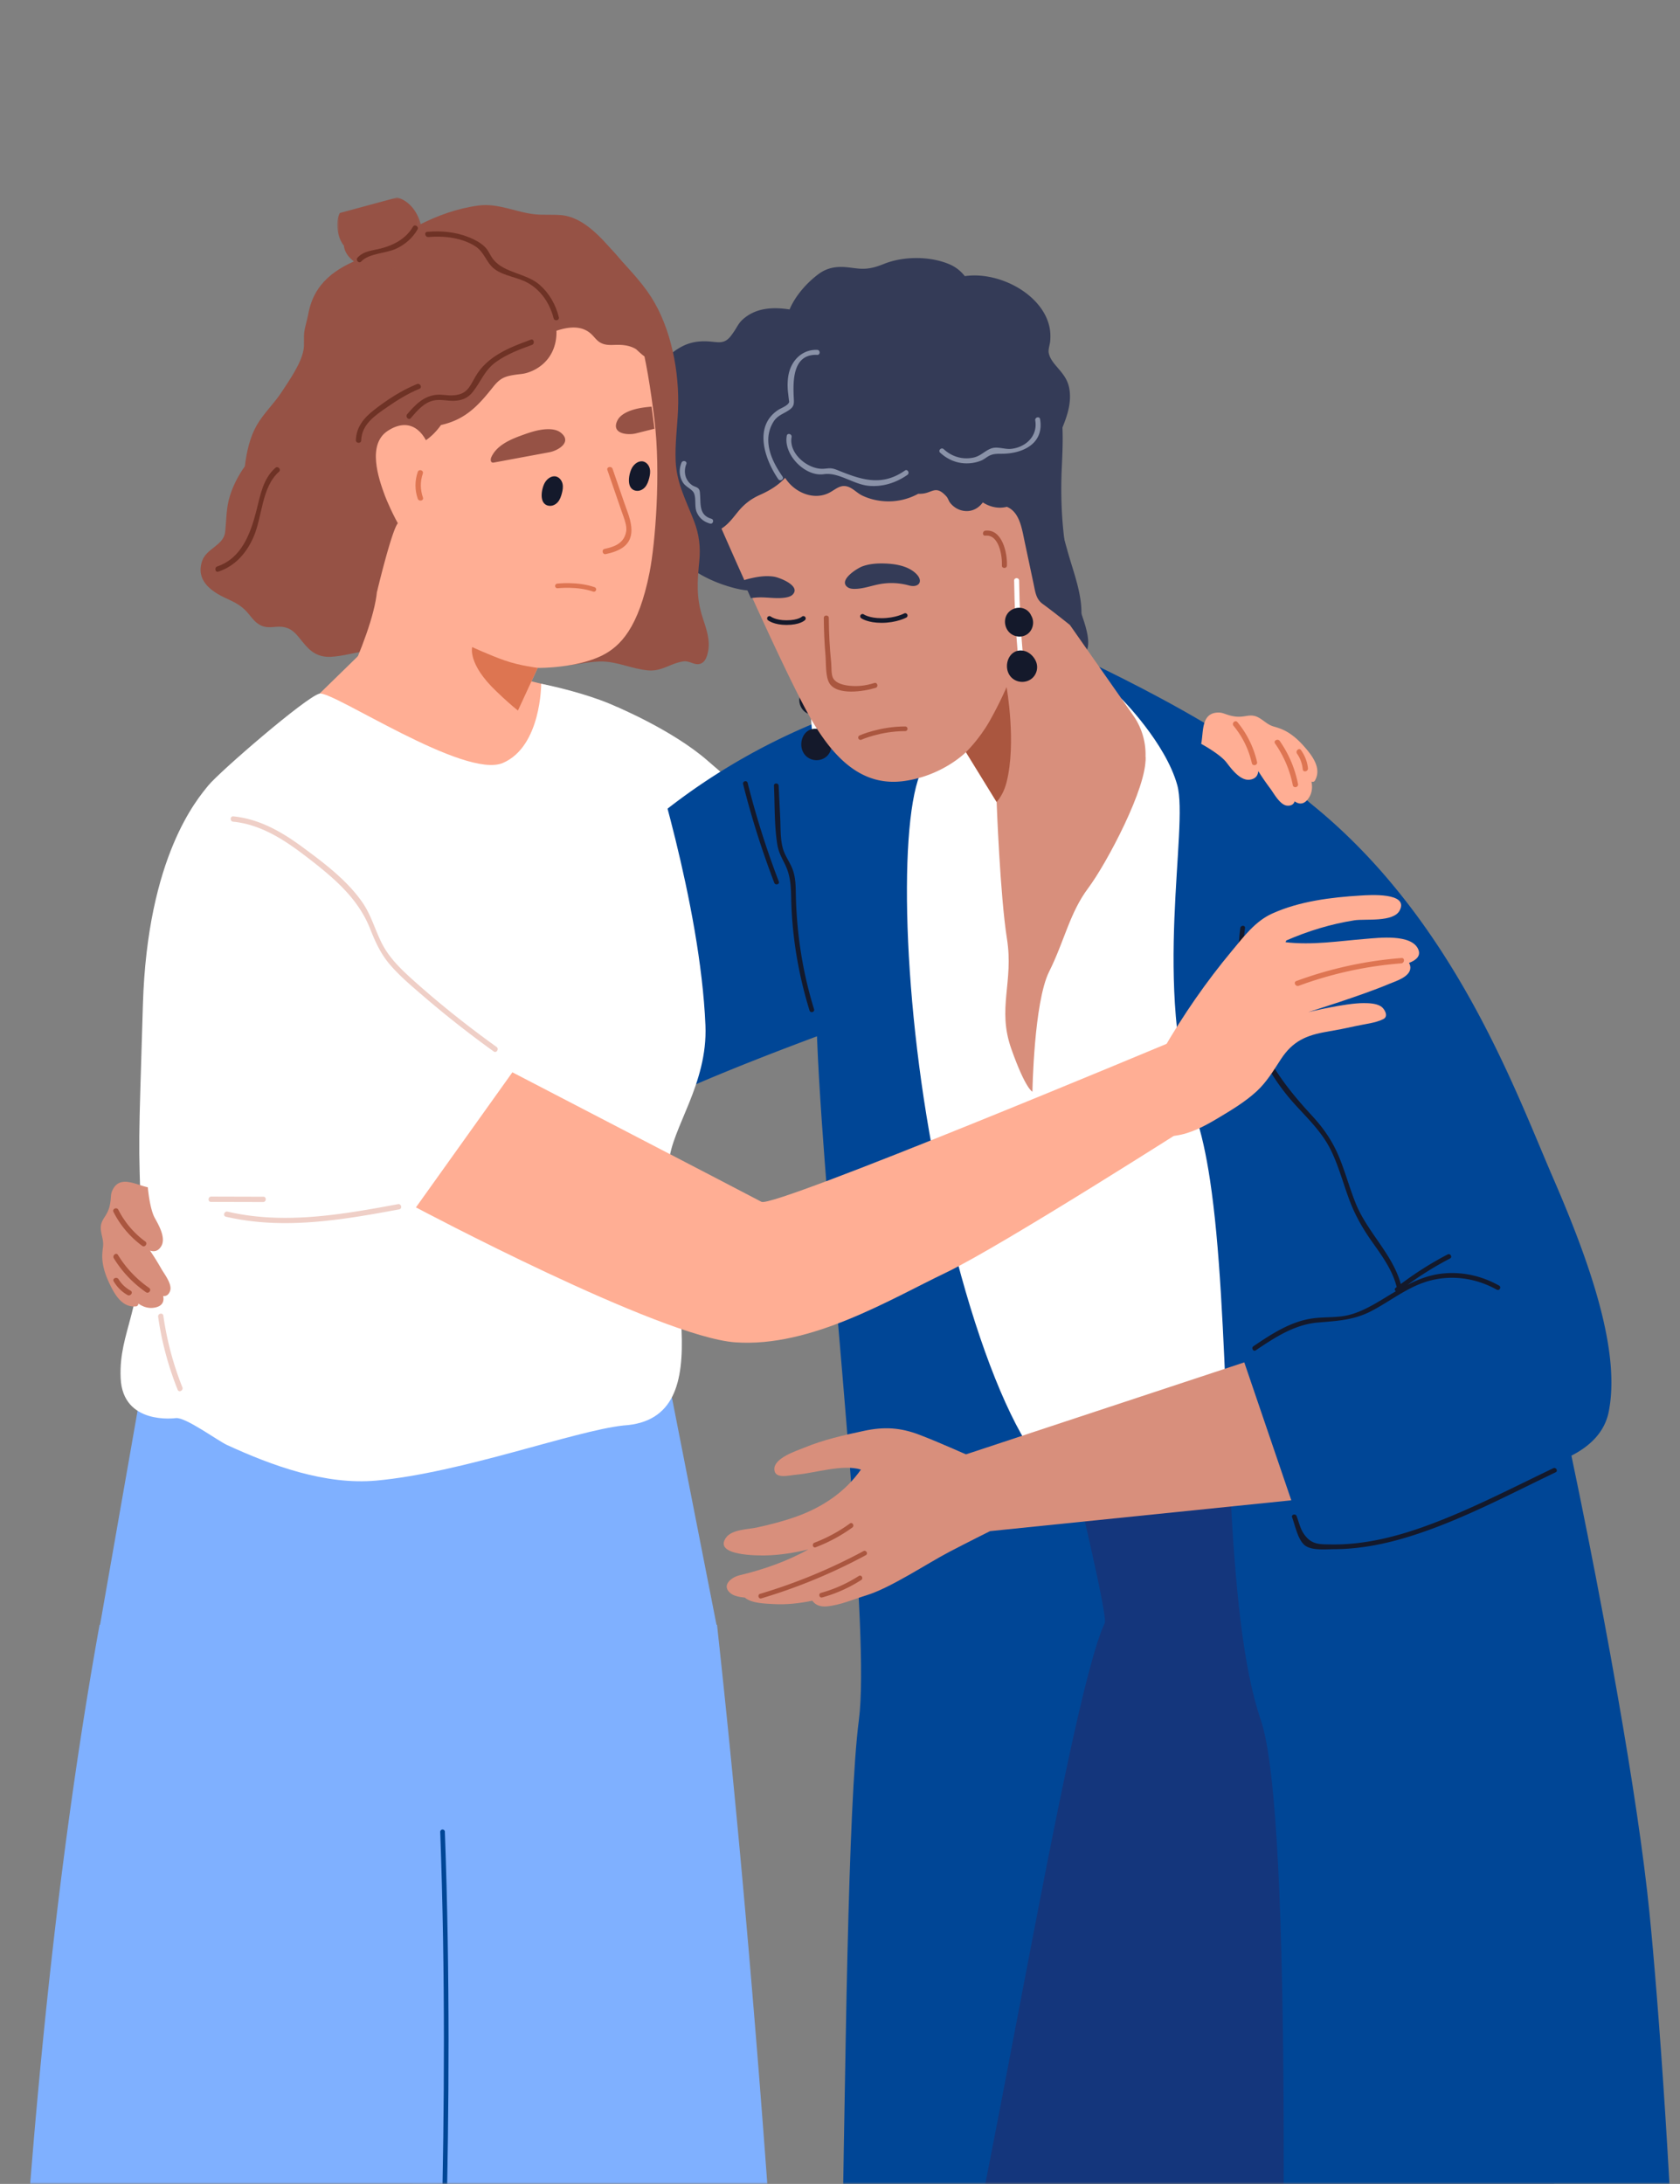 <svg width="434" height="564" xmlns="http://www.w3.org/2000/svg" xmlns:xlink="http://www.w3.org/1999/xlink">
    <rect width="100%" height="100%" fill="#808080" stroke="none"/>
    <defs>
        <path id="a" d="M0 0h434v564H0z"/>
        <path id="c" d="M0 0h162.975v632.74H0z"/>
        <path id="e" d="M0 0h21.847v18.778H0z"/>
    </defs>
    <g fill="none" fill-rule="evenodd">
        <mask id="b" fill="#fff">
            <use xlink:href="#a"/>
        </mask>
        <g mask="url(#b)">
            <path fill="#7FB0FF" d="m36.423 359.295-10.696 61H185.23l-11.972-61z"/>
            <path d="m185.23 419.592-81.82-.067s6.614 323.68 10.568 403.828a14.75 14.75 0 0 0 14.747 14.036h68.114c8.327 0 15.013-6.855 14.759-15.186-1.621-53.262-8.236-237.294-26.369-402.61" fill="#7FB0FF"/>
            <path d="M178.175 260.104c-.645 12.135 5.902 13.056-6.87 19.138-12.774 6.082-27.784-15.334-26.278-24.598 1.504-9.267 14.33-72.084 14.33-72.084s14.511 6.05 23.521 13.962c9.008 7.91 20.008 16.325 20.008 16.325" fill="#FFF"/>
            <path d="M238.36 232.907c4.262-5.968 2.66-13.42 1.228-20.071-1.92-8.852-4.715-18.49-9.475-26.271-1.252-2.055-3.305-4.184-5.929-3.72.317-.341-.072-1.059-.645-.877a165.058 165.058 0 0 0-38.642 18.09 161.422 161.422 0 0 0-17.54 12.924c-2.648 2.237-5.176 4.608-7.725 6.965-6.087 5.628-14.263 5.873-21.503 9.3-22.33 10.565-30.369 35.5-44.911 53.747-.183.243-.377.488-.571.73-2.624 3.209-5.427 6.298-7.64 9.812-.013.024-.037.048-.037.072-2.1 3.319-3.633 6.953-5.115 10.577-3.511 8.618-6.984 17.251-10.483 25.87-.084.218-.024.509.17.643 5.869 3.963 12.853 4.716 19.779 4.767 9.048.06 18.123-.293 27.174-.461.182 0 .376-.158.436-.329 2.866-7.296 10.277-11.767 15.476-17.324 5.552-5.945 10.288-12.571 15.15-19.063 9.9-13.227 86.71-38.805 93.753-41.6 5.262-2.094-6.338-19.038-2.95-23.78" fill="#004696"/>
            <path d="m375.496 614.58-26.178 124.61s-60.68 22.49-78.293 29.177c-17.615 6.686-51.628 17.019-54.384 12.766-2.76-4.256-1.494-127.043 0-162.905.763-18.298 1.151-55.888 1.844-92.066.135-7.44.278-14.82.451-21.956.63-26.223 1.518-49.213 2.95-60.069 2.856-21.773-5.976-102.533-9.583-154.444-.533-7.721-.96-14.809-1.204-20.96-.267-6.065-.338-11.232-.207-15.219 1.216-35.257 8.032-65.296 8.032-65.296l23.747-7.318 45.36 41.613s37.657 34.04 37.657 34.258c0 .219 42.52 156.61 44.95 165.117 2.427 8.511 4.858 192.692 4.858 192.692" fill="#004696"/>
            <path d="m367.517 368.86-89.216 15.764s7.902 32.843 7.096 34.544c-9.861 20.82-32.34 165.643-43.201 199.064-8.473 26.072-59.502 236.392-59.502 236.392s27.896 9.567 41.611 5.664c13.718-3.905 27.951.936 27.951.936s41.473-108.11 44.072-135.435c1.47-15.438 34.746-152.407 43.888-164.369 9.161-11.986 6.158-23.163 15.027-35.365 2.923-4.02 12.272-13.227 12.274-18.632 0-5.203.65-137.912 0-138.563" fill="#14367C"/>
            <path d="M316.597 563.588s19.937 201.558 20.802 204.865c.866 3.307 9.967 85.709 9.967 85.709s39.003 2.601 51.353-2.602c12.351-5.206 20.153-13.01 20.153-13.01s-.65-33.18-5.2-56.599c-4.552-23.417-6.437-95.247-7.801-128.752-2.6-63.808-7.152-140.57-8.451-143.821-1.3-3.255-80.823 54.21-80.823 54.21" fill="#14367C"/>
            <path d="M283.233 173.882s45.163 28.947 50.888 33.961c5.722 5.011 36.136 75.912 44.722 120.31 8.588 44.402-11.85 40.708-11.85 40.708l-87.614 14.73c-12.667 3.87-30.167-38.594-39.319-91.18-7.998-45.944-7.381-90.854 0-96.09 7.38-5.238 43.173-22.439 43.173-22.439" fill="#FFF"/>
            <g transform="translate(271.025 166.177)">
                <mask id="d" fill="#fff">
                    <use xlink:href="#c"/>
                </mask>
                <path d="M152.66 570.983c-10.87 13.008-85.834 62.56-92.32 61.746-6.476-.816-.816-21.228-2.433-34.928-.326-2.784-.156-16.229.233-36.169.134-6.806.278-14.38.46-22.55.756-37.25 1.785-86.814 1.97-133.01.035-8.559.035-17.01.009-25.24-.18-49.102-1.65-90.496-5.914-102.873-9.33-27.123-7.677-85.488-11.49-125.874-.45-4.79-.986-9.324-1.616-13.532-.984-6.492-2.211-12.18-3.792-16.764-11.236-32.605-1.628-74.268-4.664-85.21-3.037-10.941-14.359-22.26-14.359-22.26L0 0s43.866 19.256 61.553 35.67c1.897 1.761 3.72 3.5 5.465 5.225.015 0 .027.014.039.024l.021.026c6.854 6.747 12.636 13.263 17.653 19.84 3.742 4.9 7.044 9.847 10.01 14.954h.013c9.595 16.436 15.852 34.549 22.473 58.4 5.005 18.018 11.478 45.784 17.697 75.608 2.856 13.627 5.65 27.68 8.226 41.43 1.3 6.93 2.54 13.788 3.705 20.46 3.777 21.567 6.756 41.346 8.235 56.202 2.32 23.185 6.11 74.45 7.423 124.175.242 9.3.4 18.55.45 27.548.219 43.813-2.21 81.744-10.302 91.421" fill="#004696" mask="url(#d)"/>
            </g>
            <path d="M210.144 170.157c-.012-.83-1.303-.833-1.29 0 .086 6.53.422 13.049 1.004 19.553.072.823 1.365.83 1.29 0a259.63 259.63 0 0 1-1.004-19.553" fill="#FFF"/>
            <path d="M213.256 179.19a3.34 3.34 0 0 0-1.453-1.601c-1.684-.92-3.943-.24-4.871 1.435-.945 1.711-.319 4.051 1.37 5.057 1.669.994 3.877.61 4.909-1.111.707-1.181.729-2.64.045-3.78M214.558 191.209c-.527-1.407-1.813-2.65-3.28-2.926-4.195-.787-5.775 5.136-2.588 7.344 1.544 1.07 3.75.893 5.06-.477a3.826 3.826 0 0 0 .808-3.941" fill="#14192B"/>
            <path d="M279.266 158.176c-1.71-5.383-3.108-10.827-3.965-16.414-1.07-6.948-1.323-13.942-1.007-20.96.156-3.477.324-6.943.17-10.385 1.243-3.062 2.27-6.163 1.857-9.516-.334-2.731-1.622-4.224-3.33-6.209-.87-1.015-1.817-2.184-2.069-3.569-.168-.902.314-2.177.384-3.08.093-1.257.057-2.476-.218-3.707-1.892-8.434-13.042-14.317-21.85-13.02a9.924 9.924 0 0 0-4.075-3.111c-4.99-2.088-11.763-2.057-16.735-.077-2.235.89-4.046 1.433-6.485 1.246-1.534-.115-3.06-.43-4.6-.437-2.187-.015-4.112.528-5.88 1.836-2.926 2.165-5.957 5.506-7.492 9.142-4.331-.667-8.78-.463-12.19 2.671-.976.9-1.386 1.896-2.108 2.957-1.036 1.52-1.88 2.808-3.799 2.844-.74.014-1.487-.096-2.223-.163-2.703-.25-5.197.024-7.626 1.34-9.74 5.272-8.718 16.86-2.5 24.1-1.58 3.591-1.94 7.647-.79 11.52.4 1.357 1.342 2.552 1.729 3.858.71 2.4-.614 3.545-1.272 5.551-.808 2.46-.249 5.295 1.013 7.5 3.03 5.29 10.4 8.557 16.07 9.917 1.801.432 3.645.62 5.446.526 1.631 1.668 3.746 2.83 5.984 3.775 4.851 2.05 9.924 3.694 14.886 5.456 10.49 3.722 21.185 5.8 32.268 6.71 5.815.475 11.648.703 17.475.917 2.852.103 5.708.235 8.562.168 1.41-.034 4.053.353 5.228-.72 2.358-2.146-.11-8.311-.858-10.666" fill="#343B57"/>
            <path d="m292.601 205.095-1.952 2.688a17.464 17.464 0 0 1-12.281 7.102l-4.2.446a17.452 17.452 0 0 1-16.703-8.206l-7.929-12.88s-5.873 5.994-15.816 7.442c-10.005 1.447-17.428-4.445-23.987-15.634-4.094-7.004-11.504-23.039-17.313-35.92-.697-1.577-1.383-3.1-2.04-4.56a2220.026 2220.026 0 0 1-6.197-14.083s5.319-21.01 23.317-34.525c17.997-13.515 39.118-7.273 49.15 0 10.043 7.274 19.74 64.434 19.74 64.434l16.384 23.396a17.486 17.486 0 0 1-.173 20.3" fill="#D88F7C"/>
            <path d="M225.872 176.386c-2.148.672-4.27.96-6.51.701-1.392-.16-3.39-.561-4.152-1.96-.518-.949-.379-2.962-.492-4.042-.398-3.824-.582-7.659-.609-11.501-.007-.833-1.297-.833-1.292 0 .024 3.235.15 6.465.434 9.691.172 1.951-.046 5.398.997 7.15 1.972 3.298 9.058 2.12 11.967 1.207.792-.247.451-1.495-.343-1.246M260.033 201.996c-.544 2.158-1.458 3.838-2.568 5.129l-7.929-12.881s3.396-3.23 6.135-8.062c2.734-4.858 4.362-8.736 4.362-8.736s2.58 14.383 0 24.55" fill="#AA563F"/>
            <path d="m236.587 148.088-.036-.033c-2.053-1.906-5.185-2.424-7.866-2.523-1.988-.074-4.017.046-5.888.728-1.362.496-6.343 3.61-3.822 5.395.489.346 1.12.425 1.72.427 2.249.015 4.4-.833 6.611-1.236a16.789 16.789 0 0 1 7.478.34c2.609.723 3.906-1.11 1.803-3.098M200.03 148.943c-1.96-.324-3.975-.065-5.913.374-.71.156-1.444.348-2.168.607.657 1.46 1.34 2.984 2.038 4.56.813-.129 1.64-.206 2.468-.206 2.245-.012 4.518.427 6.715 0 .593-.115 1.2-.31 1.612-.734 2.156-2.225-3.317-4.356-4.751-4.601" fill="#343B57"/>
            <path d="m275.853 142.56-4.405-15.717c.067-.125.149-.221.209-.356.613-1.39.34-2.786-.221-4.142-1.242-3.015-2.924-5.352-3.492-8.679-.477-2.777-.662-5.623-1.643-8.29-.918-2.496-2.501-4.639-4.086-6.746-3.384-4.49-7.185-8.604-12.246-11.197a29.706 29.706 0 0 0-14.5-3.22c-6.01.213-11.132 3.043-16.868 4.42-5.44 1.306-10.408 1.839-14.931 5.43-3.876 3.079-8.176 7.435-10.505 11.863-1.64 3.113-1.158 6.418-3.727 9.125-1.913 2.016-3.913 3.665-5.22 6.18-2.463 4.738-2.634 10.29-2.576 15.548-2.293.381-4.734.247-7.068.084-.83-.058-.827 1.236 0 1.293 2.288.159 4.744.298 7.09-.038.04.802 1.297.797 1.283-.026 0-.072 0-.144-.003-.216 1.2-.279 2.358-.696 3.425-1.359 1.76-1.094 2.95-2.733 4.237-4.315 1.646-2.02 3.394-3.367 5.783-4.428 2.482-1.102 4.686-2.46 6.43-4.37.208.316.428.628.668.928 2.564 3.204 7.197 4.915 10.98 2.794 1.64-.92 2.868-2.199 4.937-1.296 1.168.511 2.144 1.577 3.324 2.14 1.837.884 3.84 1.364 5.871 1.486 3.046.18 6.003-.516 8.607-1.934a7.527 7.527 0 0 0 1.653-.12c2.177-.43 3.115-1.97 5.638.809.4.439.575 1.17.959 1.648.861 1.07 1.983 1.793 3.336 2.04 2.146.394 3.947-.561 5.103-2.15 1.041.667 2.204 1.14 3.528 1.308.945.118 1.832.04 2.681-.166 3.331 1.354 3.893 5.693 4.629 9.16.765 3.602 1.53 7.204 2.293 10.807.422 1.984.594 3.854 2.33 5.107 2.624 1.894 7.035 5.436 7.035 5.436s2.868-.955 2.911-1.457c.53-5.892-1.883-11.796-3.449-17.383" fill="#343B57"/>
            <path d="M183.768 133.967c-3.288-.94-2.696-3.92-2.938-6.47-.04-.44-.043-.845-.324-1.225-.376-.504-1.132-.592-1.614-.907-1.89-1.243-2.386-3.523-1.594-5.518.304-.772-.943-1.106-1.248-.343-.587 1.486-.62 3.005.041 4.481.698 1.558 1.705 1.743 2.79 2.808 1.189 1.169.39 3.838 1.105 5.475.683 1.57 1.835 2.486 3.439 2.945.801.228 1.144-1.018.343-1.246M211.115 90.357c-3.06-.14-5.607 1.704-6.818 4.495-.813 1.87-.923 4.006-.774 6.007.017.214.335 2.998.352 2.933-.278.977-2.079 1.565-2.9 2.115-6.402 4.277-3.38 12.783.07 17.832.466.684 1.586.039 1.116-.65-1.91-2.796-3.617-5.859-3.687-9.332a8.847 8.847 0 0 1 1.384-4.903c1.06-1.642 2.586-1.968 4.06-3.01 1.14-.804 1.228-1.47 1.154-2.839-.242-4.495-.381-11.647 6.043-11.355.833.036.83-1.255 0-1.293" fill="#8A92A8"/>
            <path d="M233.763 121.524c-6.02 4.202-11.277 2.373-17.438-.123-1.693-.686-2.096-.43-3.59-.34-3.96.235-9.029-3.886-8.24-8.18.149-.811-1.094-1.16-1.245-.343-.897 4.872 4.737 10.635 9.574 9.924 3.856-.569 7.657 2.676 11.696 3.012 3.571.298 6.988-.804 9.893-2.834.678-.473.033-1.594-.65-1.116M268.684 108.235c-.141-.818-1.386-.47-1.247.344.7 4.05-2.503 6.989-6.305 7.346-1.587.149-3.503-.68-5.053-.117-1.74.628-2.734 2.016-4.748 2.395-2.801.53-5.456-.286-7.545-2.21-.611-.562-1.528.35-.914.914 2.01 1.848 4.485 2.86 7.24 2.75a9.82 9.82 0 0 0 3.325-.696c.846-.343 1.458-.957 2.256-1.327 1.11-.514 2.214-.43 3.375-.449 5.29-.093 10.696-2.69 9.616-8.95" fill="#8A92A8"/>
            <path d="M254.548 137.047c-.815.09-.825 1.385 0 1.293 3.545-.398 4.391 5.247 4.283 7.719-.036.83 1.257.83 1.29 0 .142-3.226-1.2-9.502-5.573-9.012" fill="#AA563F"/>
            <path d="M263.274 149.934c-.012-.83-1.302-.832-1.292 0 .088 6.533.424 13.05 1.007 19.554.072.823 1.362.83 1.29 0-.58-6.505-.916-13.02-1.005-19.554" fill="#FFF"/>
            <path d="M266.387 158.967a3.352 3.352 0 0 0-1.453-1.6c-1.686-.92-3.945-.24-4.871 1.435-.945 1.71-.32 4.05 1.37 5.057 1.668.993 3.877.61 4.908-1.112.708-1.18.727-2.64.046-3.78M267.687 170.986c-.525-1.406-1.81-2.65-3.279-2.925-4.194-.788-5.777 5.136-2.587 7.344 1.544 1.07 3.75.893 5.06-.478a3.825 3.825 0 0 0 .806-3.94" fill="#14192B"/>
            <path fill="#D88F7C" d="m333.586 387.461-64.675 6.612-9.61.987-3.532.362-9.648-11.585 3.415-8.242 7.36-2.431 9.305-3.077 55.238-18.248z"/>
            <path d="M415.582 364.605c-1.079 5.41-5.017 8.972-9.633 11.32-8.344 4.23-18.913 4.485-18.913 4.485l-38.095-77.124-8.116-16.426-7.238-14.65s-.657-2.856-1.592-7.414c-1.106-5.41-2.6-13.229-3.792-21.444-3.254-22.309-4.398-47.608 9.878-36.253l.022.024c7.17 5.712 13.536 11.962 19.231 18.49a175.777 175.777 0 0 1 11.564 14.88c16.486 23.694 25.731 48.544 32.412 63.936 10.023 23.098 17.31 44.98 14.272 60.176" fill="#004696"/>
            <path d="M197.984 401.69c3.681-.096 7.302-.698 10.87-1.55-5.491 3.043-11.431 5.155-17.83 6.689-2.158.516-4.765 2.676-2.28 4.656.89.708 2.34.97 3.678 1.102 1.703 1.497 5.31 1.548 7.262 1.668 3.437.21 6.82-.178 10.157-.864.822 1.14 2.088 1.6 3.683 1.468 3.415-.285 7.085-1.872 10.349-2.88 6.254-1.932 15.53-8.143 21.339-11.186 4.909-2.568 10.557-5.372 10.557-5.372s1.715-6.427.762-8.81c-1.141-2.859-2.458-5.636-3.89-8.36.125.053.248.11.367.161.713.305 1.332-.744.614-1.049-5.352-2.282-10.664-4.742-16.101-6.823-4.943-1.894-9.159-2.117-14.31-1.018-5.224 1.114-10.488 2.295-15.438 4.34-2.021.835-7.849 2.659-7.734 5.61.103 2.583 3.698 1.54 5.773 1.36 4.808-.426 11.876-2.754 16.598-1.309-4.03 5.715-9.775 9.63-16.483 12.068-3.37 1.224-6.854 2.11-10.353 2.882-2.31.51-6.452.483-7.984 2.583-3.523 4.821 8.626 4.68 10.394 4.634" fill="#D88F7C"/>
            <path d="M219.57 393.441a39.643 39.643 0 0 1-9.178 4.973c-.724.279-.41 1.452.324 1.174a41.024 41.024 0 0 0 9.468-5.098c.628-.451.022-1.507-.614-1.049M223.055 400.583a141.199 141.199 0 0 1-26.695 11.03c-.748.221-.431 1.397.322 1.172a142.546 142.546 0 0 0 26.987-11.153c.688-.37.074-1.419-.614-1.05M221.863 406.993a35.546 35.546 0 0 1-9.78 4.378c-.753.209-.434 1.38.324 1.171a36.643 36.643 0 0 0 10.07-4.5c.655-.42.046-1.471-.614-1.049" fill="#AA563F"/>
            <path d="M257.464 207.126s.88 24.056 2.664 35.3c1.785 11.247-2.587 17.945 1.118 28.424s5.465 11.086 5.465 11.086.367-23.098 4.312-31c3.95-7.903 5.312-15.197 10.097-21.578 4.784-6.382 15.286-26.197 14.797-33.832 0 0-7.279-9.022-8.19-9.022-.911 0-30.263 20.622-30.263 20.622" fill="#D88F7C"/>
            <path d="M387.27 332.011c-4.593-2.573-9.797-3.718-15.042-3.065-3.12.389-5.926 1.486-8.617 2.866a86.931 86.931 0 0 1 10.977-6.8c.693-.36.082-1.408-.614-1.048-4.25 2.21-8.269 4.77-12.101 7.637-2.14-7.753-8.691-13.438-11.672-20.883-1.629-4.07-2.744-8.326-4.466-12.36-1.64-3.843-3.9-7.088-6.727-10.143-6.331-6.838-11.655-13.712-14.766-22.623-2.909-8.329-3.78-17.185-2.614-25.921.103-.773-1.113-.766-1.216 0-2.18 16.342 2.95 33.24 14.042 45.476 3.422 3.778 7.058 7.213 9.339 11.854 2.06 4.19 3.218 8.746 4.87 13.097 1.444 3.793 3.377 7.189 5.715 10.496 2.629 3.715 5.31 7.327 6.44 11.791-.099.075-.2.144-.298.221-.352.274-.216.663.074.862-1.213.713-2.417 1.454-3.63 2.186-2.567 1.546-5.212 3.034-8.116 3.845-3.147.881-6.377.538-9.58.955-5.78.754-10.743 4.033-15.47 7.217-.645.437-.038 1.49.612 1.052 4.878-3.288 9.98-6.653 15.996-7.17 5.108-.439 9.308-.587 13.955-3.016 4.612-2.415 8.776-5.772 13.764-7.426 6.187-2.052 12.885-1.212 18.53 1.949.684.384 1.298-.667.615-1.049M401.263 379.178c-10.662 5.1-21.246 10.62-32.352 14.71-5.115 1.884-10.377 3.437-15.766 4.284-3.144.495-6.326.742-9.506.684-2.868-.05-5.041.096-7.01-3.036-.765-1.217-1.156-2.938-1.665-4.28-.275-.724-1.448-.41-1.172.325.772 2.025 1.48 5.846 3.33 7.258 1.802 1.375 5.522.964 7.596.957 6.56-.021 13.063-1.31 19.313-3.247 13.144-4.075 25.469-10.688 37.846-16.606.705-.336.089-1.385-.614-1.049" fill="#14192B"/>
            <path d="M151.078 264.418c-1.835-4.935-7.166-5.628-11.334-3.137-5.99 3.6-7.665 11.235-13.751 14.93-3.718 2.262-7.955 3.452-12.111 4.594-4.58 1.265-9.219 2.554-13.996 2.724a30.453 30.453 0 0 1-6.667-.535c-.183.243-.377.487-.571.73-2.624 3.209-5.43 6.298-7.643 9.811-.012.024-.034.048-.034.072 1.067.377 2.137.804 3.195 1.215 6.194 2.47 12.329 4.96 19.118 3.782 7.655-1.325 14.565-5.897 21.284-9.53 8.056-4.378 27.223-12 22.51-24.656" fill="#FFCDA4"/>
            <path d="M210.298 260.637c-3-9.725-4.523-19.695-4.71-29.864-.036-2.073-.074-4.152-.784-6.127-.708-1.973-2.043-3.588-2.59-5.64-.66-2.47-.533-5.213-.657-7.743l-.406-8.345c-.038-.777-1.254-.782-1.216 0 .245 5.002.07 10.239.869 15.185.319 1.985 1.141 3.387 2.007 5.16 1.377 2.818 1.518 5.547 1.58 8.636.2 9.874 1.825 19.63 4.737 29.062.228.744 1.403.425 1.17-.324M201.192 227.661a223.601 223.601 0 0 1-8.053-25.484c-.192-.76-1.364-.437-1.173.322a223.98 223.98 0 0 0 8.056 25.486c.276.722 1.451.408 1.17-.324" fill="#14192B"/>
            <path d="m25.727 419.592 90.525-.067s-6.616 323.68-10.571 403.828a14.75 14.75 0 0 1-14.747 14.036H14.956c-8.118 0-14.715-6.517-14.763-14.643-.317-52.54-2.844-246.012 25.534-403.154" fill="#7FB0FF"/>
            <path d="M114.325 473.08c2.693 74.302-1.103 138.564-1.993 185.31-.254 13.469-2.242 30.409-2.501 47.31" stroke="#004696" stroke-width="1.2" stroke-linecap="round"/>
            <path d="m92.465 169.462-22.45 21.898s4.451 17.194 15.08 22.28c10.624 5.088 40.108 17.523 50.696 10.272 10.588-7.25 14.15-43.328 14.794-44.075.646-.746-21.802-5.897-21.802-5.897l-36.318-4.478z" fill="#FFAE94"/>
            <path d="M58.316 154.47c2.096.97 3.753 1.724 5.357 3.435.876.931 1.566 2.047 2.562 2.866 1.638 1.351 3 1.298 5.017 1.116 4.794-.435 5.544 2.774 8.446 5.59 1.593 1.543 3.434 2.249 5.662 2.157 3.43-.139 6.701-1.356 10.166-1.505 3.428-.146 6.869.08 10.272-.468 7.128-1.144 13.104-5.02 18.28-9.96.656 4.522 2.75 8.487 7.496 11.319 3.43 2.047 7.682 2.942 11.634 3.012 3.969.074 7.796-1.09 11.741-1.195 4.39-.118 8.27 1.958 12.57 2.301 3.496.279 5.76-1.874 9.002-2.33 1.778-.252 3.056 1.308 4.706.485 1.077-.538 1.463-1.963 1.686-3.017.628-2.99-.504-6.031-1.413-8.832-1.674-5.156-1.364-9.267-.846-14.554.355-3.622-.039-6.857-1.348-10.275-1.998-5.215-4.48-9.723-4.753-15.43-.212-4.438.412-8.866.606-13.294.42-9.687-1.748-21.087-6.974-29.235-2.698-4.208-6.427-7.882-9.708-11.645-3.453-3.96-7.919-8.931-13.447-9.45-2.24-.208-4.508.01-6.746-.21-4.978-.493-9.576-2.953-14.667-2.274-5.473.73-10.605 2.583-15.505 5.093-5.14 2.638-8.804 6.332-14.17 8.326-7.21 2.681-12.86 6.584-14.313 14.645-.283 1.575-.828 3.099-1.03 4.688-.191 1.526.082 3.074-.2 4.594-.67 3.578-3.663 7.8-5.639 10.821-1.952 2.986-4.638 5.47-6.42 8.56-1.794 3.114-2.623 6.846-3.091 10.629-1.643 2.29-2.957 4.822-3.832 7.563-1.017 3.17-.893 6.127-1.243 9.367-.376 3.497-4.823 4.22-5.945 7.488-1.695 4.937 2.132 7.79 6.087 9.62" fill="#965245"/>
            <g transform="translate(87.12 51)">
                <mask id="f" fill="#fff">
                    <use xlink:href="#e"/>
                </mask>
                <path d="M.68 4.005c-1.205 2.069-.78 6.233 1.05 8.443.12 1.695 1.41 3.279 2.88 4.273a12.146 12.146 0 0 0 8.876 1.87c7.137-1.304 10.617-8.449 6.777-14.792-1.081-1.793-2.765-3.29-4.796-3.8" fill="#965245" mask="url(#f)"/>
            </g>
            <path d="M92.38 66.517c1.648-1.767 3.883-1.784 6.097-2.372 3.362-.895 6.405-2.517 8.211-5.601.446-.768 1.607-.022 1.158.744-1.292 2.21-3.144 3.809-5.45 4.91-2.699 1.287-7.07 1.179-9.08 3.334-.607.65-1.535-.37-.936-1.015" fill="#6E3225"/>
            <path d="M97.453 150.478c-.441-9.464-6.19-36.08-5.995-53.973 1.556-3.451 3.542-6.691 6.158-9.55 5.68-6.192 13.886-9.343 21.855-11.333 8.094-2.02 16.246-3.11 24.584-2.198 5.094.554 12.807 1.903 18.083 5.198 1.916 4.33 3.333 8.751 4.202 12.718.712 3.274 1.374 7.15 1.973 11.324.262 1.848.511 3.768.749 5.707 1.697 13.923.199 32.077-1.248 39.407-2.851 14.434-7.6 19.148-12.218 21.476-6.39 3.225-16.138 3.278-16.673 3.225-.012.003-.017-.01-.017-.01l-5.108 11.034-5.437 11.729-9.485 13.599-34.61-21.848s13.698-25.568 13.187-36.505" fill="#FFAE94"/>
            <path d="M143.865 123.127c.753.285 1.28 1.032 1.455 1.797.187.81.044 1.637-.155 2.425-.212.823-.492 1.648-1.041 2.296-.55.65-1.41 1.097-2.3.977-2.816-.384-1.907-4.66-1.012-6.077.609-.97 1.75-1.807 2.918-1.464.046.015.09.029.135.046M166.409 119.254c.753.285 1.28 1.032 1.456 1.797.187.81.043 1.637-.156 2.425-.211.823-.492 1.648-1.041 2.296-.55.65-1.41 1.097-2.3.977-2.815-.384-1.907-4.66-1.012-6.077.607-.97 1.75-1.807 2.919-1.464.045.015.088.029.134.046" fill="#14192B"/>
            <path d="M128.25 178.563c2.281 2.184 4.082 3.78 5.548 4.942l5.108-11.036s-4.583-.523-8.521-1.906c-3.938-1.37-8.396-3.458-8.396-3.458s-1.293 4.289 6.262 11.458" fill="#DD7551"/>
            <path d="M156.195 141.753c2.629-.564 5.037-1.471 5.564-4.498.276-1.567-.66-3.686-1.149-5.126-1.22-3.586-2.467-7.164-3.702-10.743-.288-.837 1.06-1.125 1.345-.295 1.017 2.95 2.034 5.9 3.048 8.847.765 2.22 1.799 4.538 1.82 6.926.036 4.05-3.134 5.487-6.633 6.236-.866.187-1.16-1.16-.293-1.347" fill="#DE7552"/>
            <path d="M127.201 119.455c.137.041.3.02.449-.012 4.756-.885 9.497-1.764 14.255-2.647 2.237-.406 6.012-2.626 2.971-5.052-.887-.71-2.084-.9-3.213-.907-2.367.01-4.653.775-6.874 1.586-3.11 1.13-6.465 2.611-7.854 5.623a1.842 1.842 0 0 0-.16.627c-.017.372.095.698.426.782M164.318 111.916c1.575-.4 3.168-.792 4.746-1.193a334.57 334.57 0 0 0-.75-5.704c-2.147.187-4.296.472-6.246 1.363-1.036.482-2.043 1.166-2.556 2.181-1.741 3.457 2.6 3.905 4.806 3.353" fill="#965245"/>
            <path d="M88.699 116.125c-.28-2.664-.559-5.331-.842-7.997-.782-7.44-1.768-14.44.895-21.627 1.13-3.05 2.532-6.19 4.148-9.02 1.768-3.094 5.212-4.546 7.811-6.845 1.72-1.52 3.267-3.511 4.98-5.155 1.9-1.822 3.975-2.734 6.249-3.96 5.094-2.75 10.655-6.226 16.687-4.616 2.165.579 4.24 1.484 6.434 1.93 5.017 1.02 10.346-.403 15.274.977 8.07 2.256 12.908 10.776 15.752 18.288a.631.631 0 0 1 .319-.18c.868-.19 1.163 1.157.295 1.35-.067.011-.125.004-.187.002.081.228.17.458.247.686.647 1.872 5.532 14.379-.204 12.101-.463-.185-2.185-1.846-2.22-1.87-1.385-.856-2.972-1.123-4.574-1.135-1.446-.014-2.859.226-4.236-.355-1.307-.55-1.793-1.514-2.8-2.443-2.507-2.316-5.922-1.855-8.98-.84.104 3.165-.918 6.254-3.34 8.467a10.945 10.945 0 0 1-4.677 2.515c-.714.18-1.424.219-2.153.317-3.08.42-4.3.843-6.2 3.226-2.887 3.626-5.672 6.905-10.056 8.746a20.528 20.528 0 0 1-3.4 1.077c-1.26 1.762-2.78 3.31-4.79 4.498-2.522 1.488-3.52 20.59-6.362 20.866-1.635 1.992-5.413 17.86-5.413 17.86s-6.808-31.792-7.945-32.963c-.801-.824-.597-2.804-.712-3.9" fill="#965245"/>
            <path d="M99.437 128.023c.784 2.095 7.031 16.856 10.809 13.061.913-.914.959-2.815 1.175-3.977.39-2.11.676-4.238.841-6.379.36-4.654.142-9.298-.506-13.916-.057-.393-.36-.542-.664-.516-1.468-4.972-5.252-8.714-10.91-5.04-5.381 3.492-2.44 12.236-.745 16.767" fill="#FFAE94"/>
            <path d="M110.379 59.868c3.69-.312 7.377.03 10.835 1.438 1.381.562 2.729 1.265 3.847 2.27 1.163 1.047 1.47 2.288 2.383 3.435 2.78 3.502 8.538 3.552 11.948 6.533 2.542 2.225 4.15 5.112 4.974 8.367.218.859-1.13 1.152-1.348.293-.937-3.711-3.113-7.06-6.463-9.034-2.705-1.599-6.307-1.812-8.818-3.701-2.127-1.601-2.552-4.33-4.952-5.864-3.487-2.232-8.08-2.73-12.114-2.39-.87.074-1.175-1.272-.292-1.347M105.198 106.963c2.075-2.434 4.245-4.69 7.583-5.007 1.317-.127 2.626.197 3.94.159 3.855-.113 4.505-2.05 6.037-4.752 3.039-5.357 8.857-7.64 14.368-9.637.83-.302 1.115 1.05.295 1.347-3.204 1.161-6.444 2.38-9.238 4.37-3.046 2.17-3.876 5.057-6.068 7.808-1.292 1.62-2.906 2.217-4.94 2.263-1.698.034-3.458-.451-5.147-.086-2.525.544-4.304 2.683-5.897 4.55-.578.674-1.501-.348-.933-1.015M91.935 113.659c.099-3.298 2.008-5.667 4.523-7.649 3.423-2.7 7.22-5.165 11.255-6.821.816-.334 1.46.886.643 1.222-3 1.23-5.696 2.904-8.358 4.745-3.086 2.136-6.561 4.408-6.686 8.577-.026.886-1.403.814-1.377-.074M56.13 146.279c6.33-2.131 8.6-8.549 10.116-14.441 1.022-3.975 1.674-8.168 4.893-11.012.664-.588 1.597.425.93 1.013-4.523 4.003-4.269 11.597-6.585 16.873-1.813 4.128-4.72 7.454-9.058 8.913-.842.284-1.127-1.065-.295-1.346" fill="#6E3225"/>
            <path d="M107.92 121.875c.287-.84 1.6-.417 1.311.425-.702 2.064-.68 4.135.03 6.195.287.835-1.063 1.123-1.349.292-.78-2.265-.765-4.646.007-6.912" fill="#DE7552"/>
            <path d="M139.804 176.579s.05 16.167-9.874 20.45c-9.926 4.285-43.971-18.667-47.379-17.9-3.405.769-25.941 20.272-28.718 23.702-2.778 3.427-15.76 18.254-16.915 56.605-1.156 38.35-1.175 33.416-.439 56.186.734 22.767-5.859 28.088-5.31 40.314.55 12.182 14.128 10.313 14.229 10.298 2.47-.345 10.818 5.823 13.253 6.941 11.71 5.388 25.454 10.38 38.556 9.193 22.12-2.01 51.127-12.86 63.869-14.233 26.205-1.605 9.857-41.137 11.754-68.006.609-8.683 10.048-20.19 9.408-35.322-1.336-31.697-14.186-71.085-15.505-76.048-1.952-7.335-26.93-12.18-26.93-12.18" fill="#FFF"/>
            <path d="M132.365 276.927s61.232 31.782 64.354 33.452c3.123 1.67 105.198-41.032 105.198-41.032l7.38 7.983-.147 12.26s-50.327 32.156-64.797 39.08c-14.471 6.922-34.878 19.373-54.402 17.993-19.523-1.382-82.5-34.849-82.5-34.849l24.914-34.887z" fill="#FFAE94"/>
            <path d="M298.056 292.37c1.105 1.6 4.057 1.133 5.638.917 4.017-.55 7.657-2.551 11.09-4.608 3.4-2.035 6.89-4.128 9.822-6.819 2.629-2.412 4.365-5.369 6.298-8.323 3.053-4.661 6.554-6.188 11.91-7.095 2.515-.425 5.019-.919 7.508-1.476 2.192-.494 5.063-.763 7.066-1.795 1.436-.742.22-2.767-.708-3.31-1.283-.749-2.983-.799-4.425-.804-4.705-.014-14.281 2.326-14.281 2.326s14-4.363 20.783-7.244c1.664-.708 5.485-1.79 5.585-4.159.02-.475-.12-.905-.35-1.298 1.82-.706 3.096-1.776 2.418-3.45-1.68-4.142-10.413-3.011-13.603-2.762-6.929.548-13.768 1.68-20.704.86.055-.152.12-.298.187-.444 5.638-2.456 11.502-4.251 17.584-5.209 2.82-.444 10.104.579 11.725-2.57 2.42-4.704-7.972-3.96-10.075-3.833-7.682.463-15.872 1.474-22.917 4.675-4.339 1.97-7.298 5.948-10.28 9.517-6.736 8.066-12.715 16.72-17.962 25.827-.405.7.379 1.37.952 1.133.108.295.185.602.206.93.003.044.022.075.032.114-1.32 3.122-2.358 6.333-2.998 9.677-.43 2.23-1.93 7.152-.501 9.223" fill="#FFAE94"/>
            <path d="M334.874 253.36a101.224 101.224 0 0 1 27.198-5.948c.88-.067.799 1.308-.074 1.378a98.672 98.672 0 0 0-26.481 5.791c-.823.303-1.473-.917-.643-1.221" fill="#DE7552"/>
            <path d="M310.304 192.102c.653-3.18-.064-7.964 4.377-8.086.99-.026 1.65.336 2.58.622 1.643.499 2.811.585 4.478.302 1.492-.254 2.405-.235 3.69.545 1.394.847 2.085 1.716 3.737 2.181 1.084.305 2.072.646 3.065 1.19 1.808.995 3.34 2.408 4.696 3.951 2.096 2.393 4.602 5.645 2.734 8.825-.16.274-.59.36-.87.21.3 1.473.177 2.959-.747 4.315-1.143 1.684-2.465 1.61-3.592.792-.228.703-.806 1.188-1.911 1.113-1.869-.12-3.468-3.201-4.418-4.461a65.377 65.377 0 0 1-3.07-4.462c-.1 1.161-.71 2.025-2.206 2.22-2.46.32-4.732-2.789-6.008-4.45-1.688-2.196-6.535-4.807-6.535-4.807" fill="#FFAE94"/>
            <path d="M319.677 186.504a24.757 24.757 0 0 1 5.058 10.286c.199.864-1.147 1.16-1.346.293-.822-3.59-2.388-6.8-4.726-9.646-.562-.684.453-1.62 1.014-.933M330.61 191.366a29.278 29.278 0 0 1 4.71 11.11c.172.868-1.17 1.166-1.346.292a28.38 28.38 0 0 0-4.585-10.761c-.504-.728.722-1.361 1.22-.641M336.09 193.719c.99 1.404 1.618 2.95 1.798 4.666.09.87-1.254 1.176-1.347.293-.152-1.457-.617-2.823-1.466-4.025-.506-.718.504-1.656 1.015-.934" fill="#DE7552"/>
            <path d="M60.295 210.829c6.724.677 12.482 3.982 17.835 7.93 5.555 4.094 11.44 8.5 15.435 14.208 2.346 3.346 3.298 7.171 5.135 10.757 1.887 3.687 4.907 6.59 7.95 9.327 6.873 6.18 14.13 11.928 21.63 17.328.716.519-.022 1.683-.744 1.162a268.598 268.598 0 0 1-18.524-14.588c-2.928-2.527-5.945-5.061-8.444-8.033-2.3-2.738-3.648-5.765-4.955-9.065-3.012-7.6-8.888-12.7-15.188-17.619-6.005-4.685-12.413-9.247-20.205-10.032-.877-.086-.81-1.464.075-1.375M58.784 312.911c14.627 3.39 29.53.761 44.039-1.932.873-.16 1.17 1.186.295 1.347-14.77 2.74-29.877 5.345-44.76 1.896-.861-.2-.432-1.51.426-1.31M54.58 309.02l13.447.037c.887.002.81 1.377-.074 1.375l-13.447-.034c-.885-.002-.81-1.38.074-1.377M40.851 340.073c-.127-.874 1.219-1.174 1.346-.296a80.532 80.532 0 0 0 4.916 18.495c.326.816-.89 1.464-1.216.641a82.11 82.11 0 0 1-5.046-18.84" fill="#EFCFC7"/>
            <path d="M222.299 190.48s5.04-2.268 11.547-2.268" stroke="#AA563F" stroke-width="1.2" stroke-linecap="round"/>
            <path d="M144 151.322s5.145-.607 9.411.893" stroke="#DE7552" stroke-width="1.2" stroke-linecap="round"/>
            <path d="M222.82 159.168s1.49 1.082 4.917 1.082c3.73 0 6.11-1.291 6.11-1.291M198.769 159.71s1.33 1.082 4.386 1.082c3.331 0 4.386-1.083 4.386-1.083" stroke="#14192B" stroke-width="1.2" stroke-linecap="round"/>
            <path d="M38.186 306.623c-3.173-.67-7.269-3.238-9.151.79-.422.897-.355 1.648-.466 2.616-.196 1.706-.585 2.812-1.508 4.226-.827 1.267-1.175 2.117-.974 3.605.22 1.618.741 2.6.506 4.3-.15 1.117-.235 2.159-.132 3.287.187 2.056.876 4.027 1.749 5.885 1.352 2.88 3.33 6.477 6.993 6.033.314-.038.564-.398.537-.715 1.23.862 2.64 1.344 4.252 1.04 1.998-.38 2.458-1.62 2.159-2.982.736.07 1.407-.266 1.784-1.308.635-1.764-1.552-4.464-2.324-5.839a63.658 63.658 0 0 0-2.866-4.594c1.106.37 2.142.156 2.916-1.14 1.274-2.13-.666-5.455-1.678-7.291-1.339-2.424-1.797-7.913-1.797-7.913" fill="#D88F7C"/>
            <path d="M29.317 312.99a24.738 24.738 0 0 0 7.403 8.748c.715.526 1.52-.593.808-1.118a23.11 23.11 0 0 1-6.952-8.187c-.403-.79-1.664-.235-1.259.557M29.408 324.962c2.161 3.504 4.924 6.406 8.298 8.755.73.507 1.537-.61.808-1.116a28.363 28.363 0 0 1-8.034-8.503c-.462-.754-1.532.118-1.072.864M29.376 330.93c.892 1.468 2.055 2.661 3.556 3.51.765.433 1.58-.681.806-1.115-1.273-.723-2.338-1.695-3.103-2.952-.453-.75-1.717-.2-1.26.556" fill="#AA563F"/>
        </g>
    </g>
</svg>
